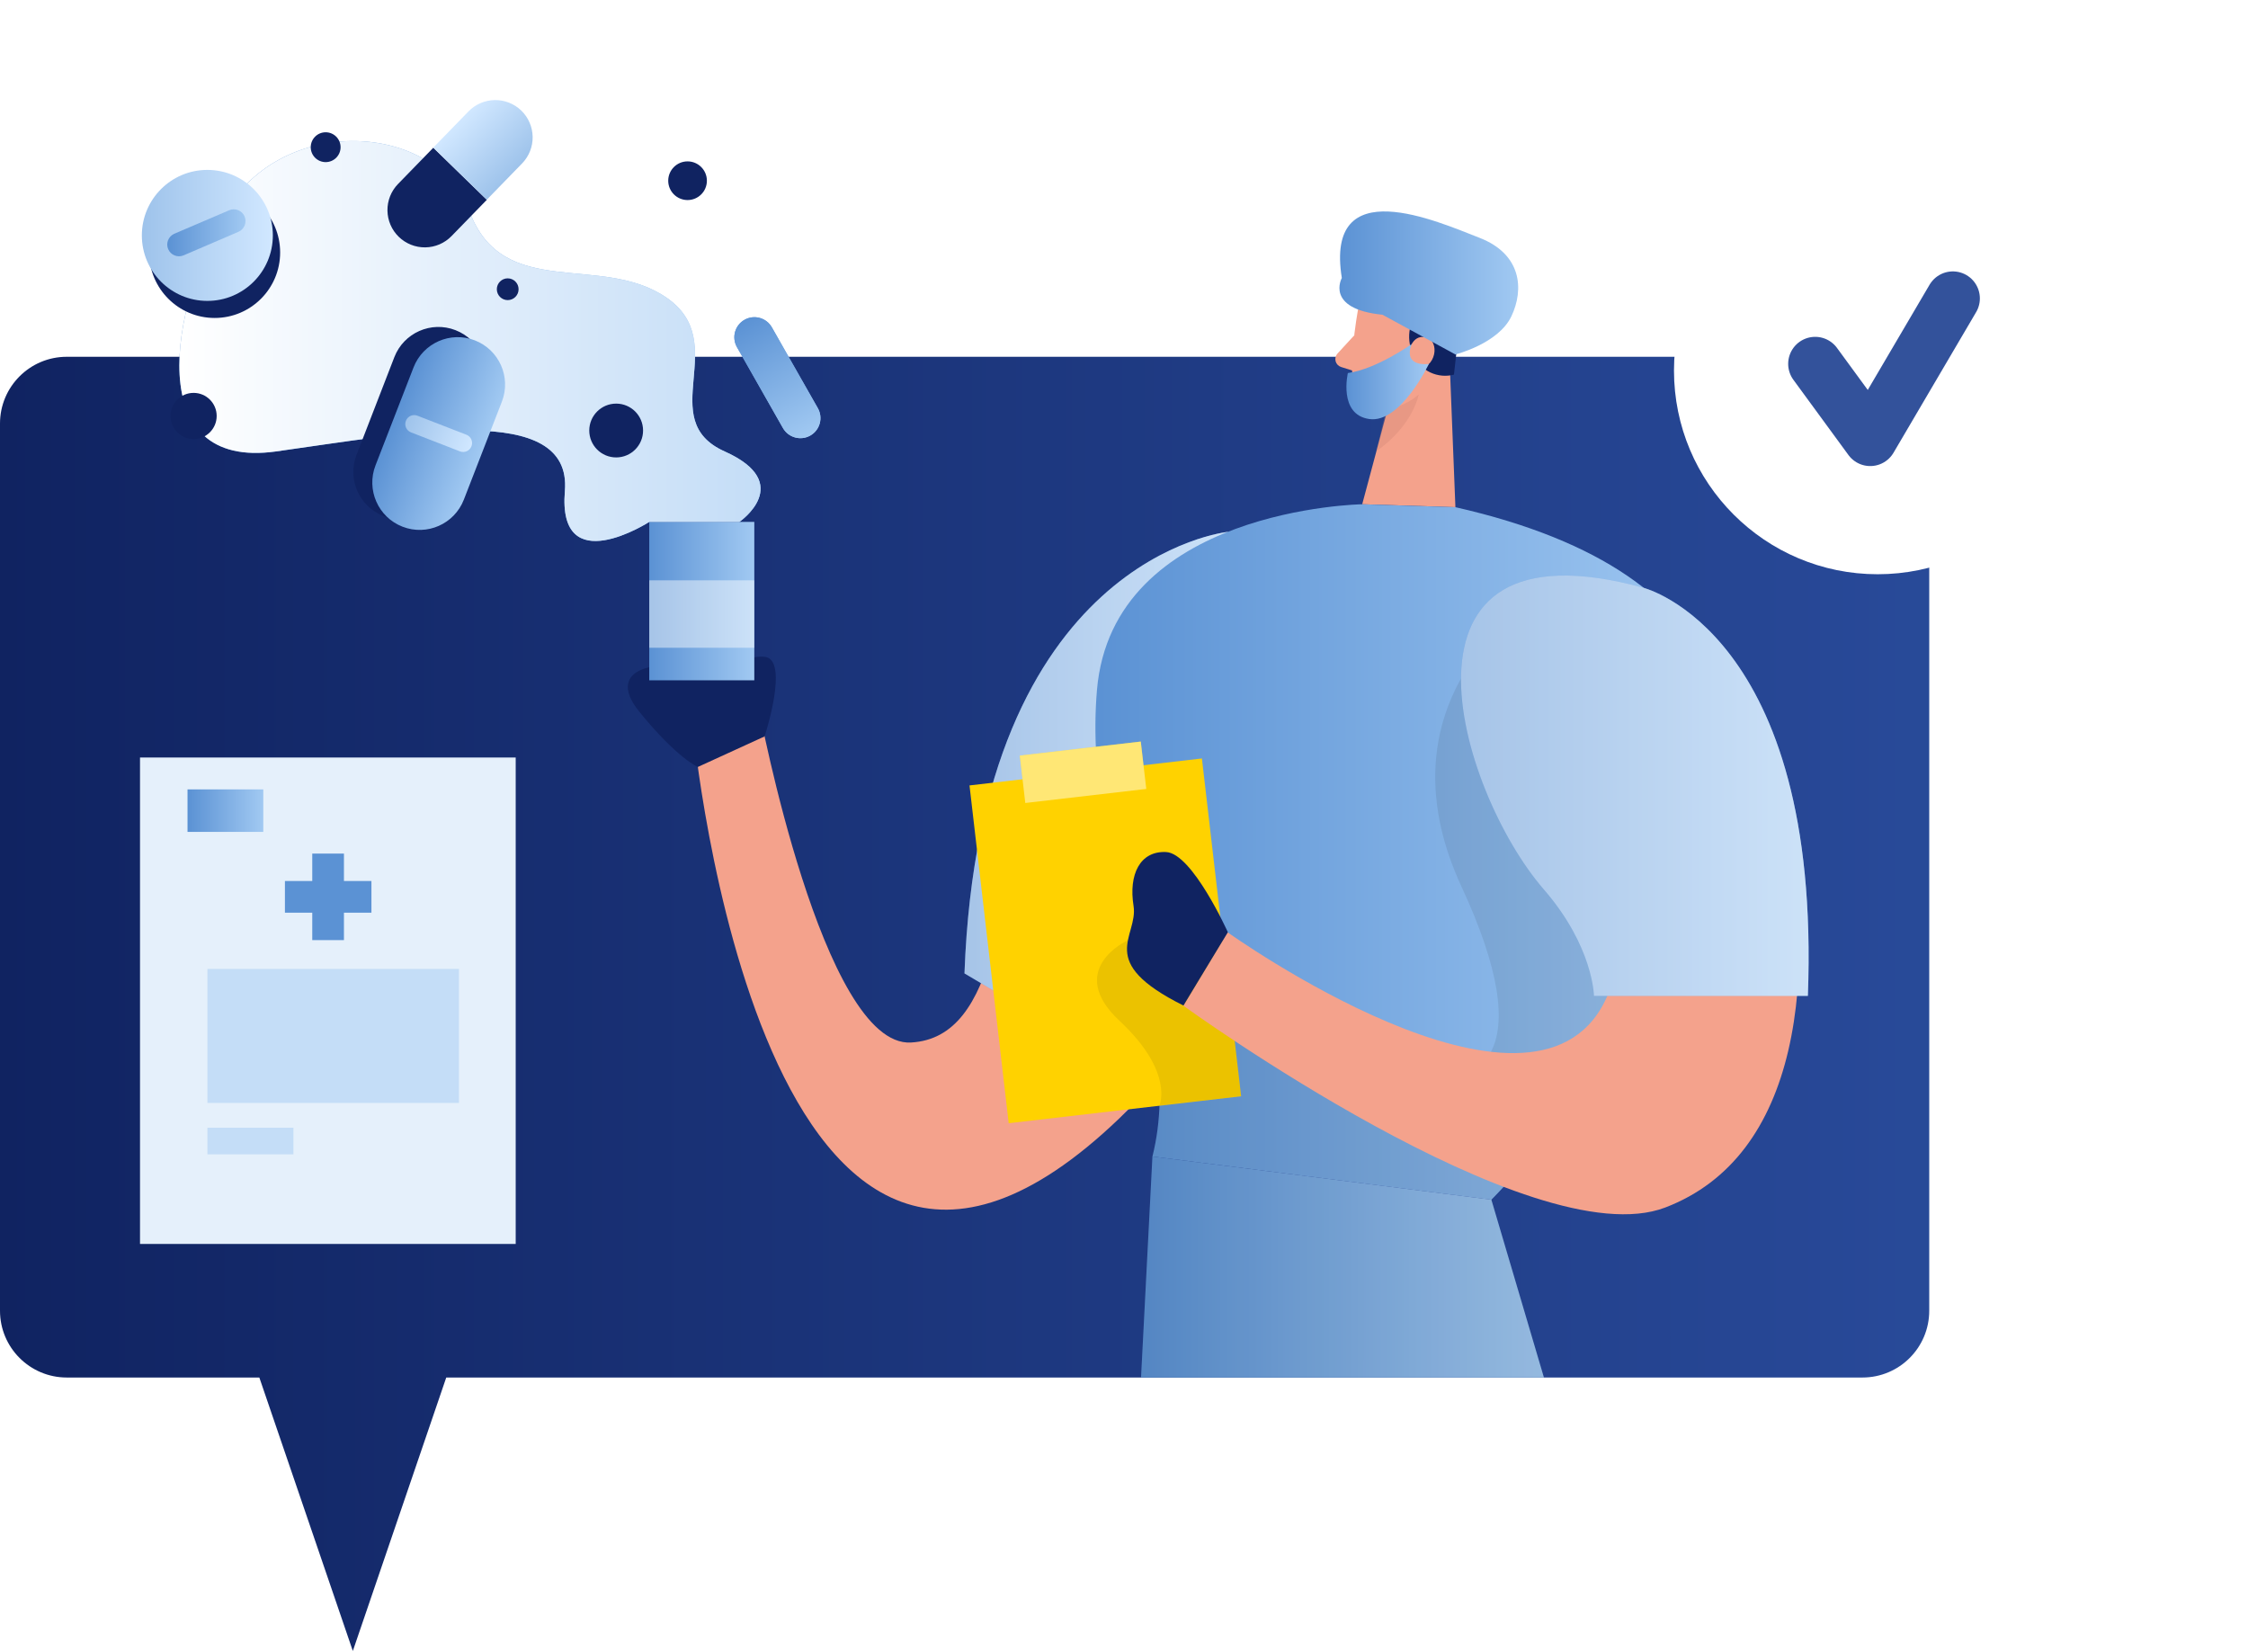 <svg width="505" height="371" viewBox="0 0 505 371" fill="none" xmlns="http://www.w3.org/2000/svg">
  <path
    d="M433.391 80.141H15C6.716 80.141 0 86.856 0 95.141V294.419C0 302.703 6.716 309.419 15 309.419H58.257L79.261 370.846L100.248 309.419H418.391C426.675 309.419 433.391 302.703 433.391 294.419V80.141Z"
    fill="url(#paint0_linear_1603_1902)" />
  <path
    d="M273.14 120.613C273.14 120.613 239.405 128.49 232.205 164.818C225.005 201.145 224.461 233.064 204.645 234.171C184.83 235.277 170.514 159.319 170.514 159.319L155.652 163.166C155.652 163.166 171.042 328.293 251.426 251.228C331.809 174.164 273.14 120.613 273.14 120.613Z"
    fill="#F4A28C" />
  <path d="M275.829 119.473C275.829 119.473 220.066 125.037 216.664 218.648L265.822 247.71L275.829 119.473Z"
    fill="url(#paint1_linear_1603_1902)" />
  <path opacity="0.46"
    d="M275.829 119.473C275.829 119.473 220.066 125.037 216.664 218.648L265.822 247.71L275.829 119.473Z" fill="white" />
  <path
    d="M305.337 68.152C305.337 68.152 302.976 79.479 304 87.323C304.107 88.082 304.363 88.813 304.753 89.474C305.143 90.134 305.66 90.711 306.274 91.171C306.887 91.631 307.586 91.966 308.329 92.155C309.072 92.345 309.845 92.386 310.605 92.277C314.551 91.699 319.72 89.783 321.718 83.872L326.341 74.228C327.06 72.197 327.128 69.993 326.536 67.921C325.944 65.85 324.722 64.014 323.039 62.669C317.127 57.286 306.427 61.183 305.337 68.152Z"
    fill="#F4A28C" />
  <path d="M325.447 76.027L326.95 113.924L306.012 113.263L313.327 85.951L325.447 76.027Z" fill="#F4A28C" />
  <path
    d="M304.711 67.855C305.783 68.41 306.937 68.789 308.129 68.977C311.662 69.528 315.247 69.672 318.813 69.407C317.604 70.849 316.843 72.612 316.623 74.481C316.403 76.35 316.734 78.242 317.574 79.925C318.354 81.574 319.685 82.898 321.337 83.67C322.989 84.442 324.859 84.612 326.623 84.153L328.274 69.291C328.568 67.183 328.288 65.035 327.462 63.073C326.637 61.111 325.297 59.409 323.585 58.145C322.097 57.052 320.542 56.054 318.928 55.156"
    fill="#102361" />
  <path
    d="M316.387 79.446C316.387 79.446 316.998 75.021 320.284 75.764C323.57 76.507 322.711 82.881 318.121 82.947L316.387 79.446Z"
    fill="#F4A28C" />
  <path
    d="M304.18 75.367L300.464 79.413C300.252 79.642 300.102 79.921 300.027 80.225C299.952 80.528 299.955 80.845 300.036 81.147C300.116 81.448 300.272 81.725 300.489 81.95C300.705 82.175 300.975 82.342 301.273 82.435L305.567 83.789L304.18 75.367Z"
    fill="#F4A28C" />
  <path opacity="0.31"
    d="M311.482 91.865C314.144 91.517 316.647 90.398 318.681 88.644C318.681 88.644 317.558 95.464 309.137 101.409L311.482 91.865Z"
    fill="#CE8172" />
  <path
    d="M326.954 113.926L306.016 113.266C306.016 113.266 249.873 114.141 246.421 155.043C242.97 195.944 266.864 227.847 258.889 259.766L335.028 269.475C335.028 269.475 459.847 144.062 326.954 113.926Z"
    fill="url(#paint2_linear_1603_1902)" />
  <path opacity="0.08"
    d="M336.922 141.535C336.922 141.535 311.163 162.143 328.303 199.115C345.443 236.087 334.908 247.811 309.181 240.991C283.455 234.171 273.134 206.314 273.134 206.314L260.518 245.4C260.637 250.225 260.081 255.044 258.867 259.716L335.007 269.426L337.765 266.536L372.243 218.071L336.922 141.535Z"
    fill="black" />
  <path d="M217.793 176.422L270.002 170.363L278.809 246.241L226.599 252.3L217.793 176.422Z" fill="#FFD200" />
  <path opacity="0.08"
    d="M253.169 211.302C253.169 211.302 239.183 217.808 251.518 229.317C263.853 240.827 260.468 248.34 260.468 248.34L278.797 246.21L277.344 233.776L258.85 206.844L253.169 211.302Z"
    fill="black" />
  <path d="M229.09 169.723L256.269 166.568L257.504 177.214L230.325 180.368L229.09 169.723Z" fill="#FFD200" />
  <path opacity="0.46" d="M229.09 169.723L256.269 166.568L257.504 177.214L230.325 180.368L229.09 169.723Z"
    fill="white" />
  <path
    d="M334.643 169.277C321.714 144.326 351.916 119.31 374.274 136.384C385.998 145.35 397.028 158.313 400.529 176.477C409.016 220.367 404.029 259.766 374.109 271.226C344.188 282.686 265.852 225.915 265.852 225.915L275.759 209.403C275.759 209.403 344.089 258.28 360.535 224.875C370.971 203.822 345.773 190.81 334.643 169.277Z"
    fill="#F4A28C" />
  <path d="M258.888 259.766L256.328 309.419H346.834L335.027 269.475L258.888 259.766Z"
    fill="url(#paint3_linear_1603_1902)" />
  <path opacity="0.08" d="M258.888 259.766L256.328 309.419H346.834L335.027 269.475L258.888 259.766Z" fill="black" />
  <path
    d="M301.432 62.44C301.432 62.44 297.568 69.392 310.563 70.697L326.944 79.614C326.944 79.614 336.571 77.219 339.51 71.076C342.449 64.934 341.772 57.057 332.344 53.408C322.915 49.759 297.568 38.332 301.432 62.44Z"
    fill="url(#paint4_linear_1603_1902)" />
  <path
    d="M302.789 83.791C302.789 83.791 300.593 93.154 307.628 94.128C314.662 95.102 320.986 81.744 320.986 81.744C320.986 81.744 315.091 82.635 317.122 77.285C317.122 77.302 309.13 82.949 302.789 83.791Z"
    fill="url(#paint5_linear_1603_1902)" />
  <path
    d="M369.27 132.055C369.27 132.055 409.23 142.194 406.126 223.7H358.074C358.074 223.7 357.958 212.637 346.829 199.807C327.443 177.465 309.13 115.493 369.27 132.055Z"
    fill="url(#paint6_linear_1603_1902)" />
  <path opacity="0.46"
    d="M369.27 132.055C369.27 132.055 409.23 142.194 406.126 223.7H358.074C358.074 223.7 357.958 212.637 346.829 199.807C327.443 177.465 309.13 115.493 369.27 132.055Z"
    fill="white" />
  <path
    d="M275.83 209.401C275.83 209.401 267.854 191.666 261.959 191.386C256.064 191.105 253.521 196.455 254.644 203.473C255.767 210.491 245.893 215.923 265.856 225.864L275.83 209.401Z"
    fill="#102361" />
  <path
    d="M156.756 172.281L171.766 165.412C171.766 165.412 177.429 148.09 171.766 147.528C166.102 146.967 161.775 153.159 155.649 150.616C149.523 148.073 135.19 149.477 143.628 159.88C152.066 170.283 156.756 172.281 156.756 172.281Z"
    fill="#102361" />
  <path d="M145.852 117.227H169.448V152.811H145.852V117.227Z" fill="url(#paint7_linear_1603_1902)" />
  <path
    d="M183.72 91.685L173.393 73.528C172.162 71.364 169.41 70.607 167.246 71.838C165.081 73.069 164.325 75.821 165.556 77.985L175.883 96.142C177.114 98.306 179.866 99.063 182.03 97.832C184.194 96.601 184.951 93.849 183.72 91.685Z"
    fill="url(#paint8_linear_1603_1902)" />
  <path
    d="M183.72 91.685L173.393 73.528C172.162 71.364 169.41 70.607 167.246 71.838C165.081 73.069 164.325 75.821 165.556 77.985L175.883 96.142C177.114 98.306 179.866 99.063 182.03 97.832C184.194 96.601 184.951 93.849 183.72 91.685Z"
    fill="url(#paint9_linear_1603_1902)" />
  <path d="M31.453 170.152H115.849V279.417H31.453V170.152Z" fill="#E5F0FB" />
  <path opacity="0.46" d="M145.852 130.355H169.448V145.498H145.852V130.355Z" fill="white" />
  <path d="M70.148 191.734H77.265V211.17H70.148V191.734Z" fill="#5B92D4" />
  <path d="M83.441 197.891V205.008H64.006V197.891H83.441Z" fill="#5B92D4" />
  <path d="M42.125 177.316H59.15V186.861H42.125V177.316Z" fill="url(#paint10_linear_1603_1902)" />
  <path d="M46.598 217.641H103.104V247.743H46.598V217.641Z" fill="#C4DDF7" />
  <path d="M46.598 253.309H65.918V259.286H46.598V253.309Z" fill="#C4DDF7" />
  <path
    d="M166.099 117.228C166.099 117.228 178.748 108.542 162.797 101.408C146.846 94.275 164.448 76.986 149.735 66.864C135.022 56.742 113.044 67.739 105.465 47.495C97.886 27.25 63.407 25.582 50.709 47.495C38.011 69.407 32.033 105.586 61.971 101.408C91.908 97.231 128.583 90.048 126.898 110.292C125.214 130.537 145.855 117.228 145.855 117.228H166.099Z"
    fill="url(#paint11_linear_1603_1902)" />
  <path
    d="M166.099 117.228C166.099 117.228 178.748 108.542 162.797 101.408C146.846 94.275 164.448 76.986 149.735 66.864C135.022 56.742 113.044 67.739 105.465 47.495C97.886 27.25 63.407 25.582 50.709 47.495C38.011 69.407 32.033 105.586 61.971 101.408C91.908 97.231 128.583 90.048 126.898 110.292C125.214 130.537 145.855 117.228 145.855 117.228H166.099Z"
    fill="url(#paint12_linear_1603_1902)" />
  <path
    d="M89.577 53.19C87.982 51.639 87.069 49.517 87.039 47.293C87.008 45.068 87.862 42.923 89.414 41.328L97.335 33.185L109.361 44.883L101.439 53.026C99.888 54.621 97.766 55.534 95.542 55.565C93.317 55.596 91.172 54.741 89.577 53.19Z"
    fill="#102361" />
  <path
    d="M109.371 44.867L97.334 33.157L105.256 25.014C106.024 24.224 106.94 23.594 107.952 23.158C108.963 22.723 110.051 22.491 111.153 22.476C112.254 22.46 113.348 22.662 114.371 23.07C115.395 23.477 116.328 24.082 117.117 24.851C118.712 26.402 119.625 28.523 119.656 30.748C119.687 32.972 118.832 35.118 117.281 36.712L109.359 44.856L109.371 44.867Z"
    fill="url(#paint13_linear_1603_1902)" />
  <path
    d="M48.221 71.422C56.346 71.422 62.933 64.835 62.933 56.709C62.933 48.583 56.346 41.996 48.221 41.996C40.095 41.996 33.508 48.583 33.508 56.709C33.508 64.835 40.095 71.422 48.221 71.422Z"
    fill="#102361" />
  <path
    d="M46.58 67.59C54.706 67.59 61.293 61.002 61.293 52.877C61.293 44.751 54.706 38.164 46.58 38.164C38.454 38.164 31.867 44.751 31.867 52.877C31.867 61.002 38.454 67.59 46.58 67.59Z"
    fill="url(#paint14_linear_1603_1902)" />
  <path
    d="M53.566 52.068L41.181 57.385C40.542 57.637 39.83 57.63 39.195 57.366C38.561 57.101 38.055 56.6 37.784 55.968C37.513 55.336 37.499 54.624 37.745 53.982C37.991 53.34 38.477 52.819 39.101 52.53L51.485 47.23C52.127 46.954 52.852 46.944 53.501 47.203C54.149 47.461 54.669 47.967 54.945 48.609C55.221 49.25 55.23 49.975 54.972 50.624C54.713 51.273 54.208 51.792 53.566 52.068Z"
    fill="url(#paint15_linear_1603_1902)" />
  <path
    d="M108.379 87.892C110.496 82.421 107.782 76.271 102.315 74.156C96.849 72.04 90.701 74.759 88.584 80.229L80.089 102.174C77.971 107.645 80.686 113.795 86.152 115.911C91.618 118.026 97.766 115.307 99.884 109.837L108.379 87.892Z"
    fill="#102361" />
  <path
    d="M112.741 90.234C114.87 84.751 112.154 78.581 106.675 76.454C101.196 74.326 95.028 77.047 92.899 82.53L84.358 104.527C82.229 110.01 84.945 116.18 90.424 118.307C95.903 120.435 102.071 117.714 104.2 112.231L112.741 90.234Z"
    fill="url(#paint16_linear_1603_1902)" />
  <path
    d="M104.779 97.649L93.773 93.376C92.744 92.976 91.586 93.486 91.187 94.515L91.181 94.53C90.782 95.559 91.292 96.717 92.32 97.116L103.326 101.389C104.355 101.789 105.513 101.279 105.912 100.25L105.918 100.235C106.318 99.206 105.807 98.048 104.779 97.649Z"
    fill="url(#paint17_linear_1603_1902)" />
  <path
    d="M43.49 98.62C46.353 98.62 48.675 96.299 48.675 93.435C48.675 90.571 46.353 88.25 43.49 88.25C40.626 88.25 38.305 90.571 38.305 93.435C38.305 96.299 40.626 98.62 43.49 98.62Z"
    fill="#102361" />
  <path
    d="M154.456 44.936C156.855 44.936 158.799 42.991 158.799 40.593C158.799 38.194 156.855 36.25 154.456 36.25C152.058 36.25 150.113 38.194 150.113 40.593C150.113 42.991 152.058 44.936 154.456 44.936Z"
    fill="#102361" />
  <path
    d="M114.053 67.411C115.403 67.411 116.497 66.317 116.497 64.967C116.497 63.618 115.403 62.523 114.053 62.523C112.704 62.523 111.609 63.618 111.609 64.967C111.609 66.317 112.704 67.411 114.053 67.411Z"
    fill="#102361" />
  <path
    d="M138.419 102.747C141.756 102.747 144.462 100.042 144.462 96.704C144.462 93.366 141.756 90.66 138.419 90.66C135.081 90.66 132.375 93.366 132.375 96.704C132.375 100.042 135.081 102.747 138.419 102.747Z"
    fill="#102361" />
  <path
    d="M73.157 36.415C75.008 36.415 76.509 34.914 76.509 33.063C76.509 31.212 75.008 29.711 73.157 29.711C71.305 29.711 69.805 31.212 69.805 33.063C69.805 34.914 71.305 36.415 73.157 36.415Z"
    fill="#102361" />
  <g filter="url(#filter0_d_1603_1902)">
    <path
      d="M421.807 126.986C447.078 126.986 467.564 106.5 467.564 81.229C467.564 55.959 447.078 35.473 421.807 35.473C396.537 35.473 376.051 55.959 376.051 81.229C376.051 106.5 396.537 126.986 421.807 126.986Z"
      fill="white" />
  </g>
  <path d="M407.77 81.728L420.137 98.62L438.698 67.031" stroke="#33529B" stroke-width="12.135" stroke-linecap="round"
    stroke-linejoin="round" />
  <defs>
    <filter id="filter0_d_1603_1902" x="339.051" y="0.473" width="165.512" height="165.512"
      filterUnits="userSpaceOnUse" color-interpolation-filters="sRGB">
      <feFlood flood-opacity="0" result="BackgroundImageFix" />
      <feColorMatrix in="SourceAlpha" type="matrix" values="0 0 0 0 0 0 0 0 0 0 0 0 0 0 0 0 0 0 127 0"
        result="hardAlpha" />
      <feMorphology radius="2" operator="dilate" in="SourceAlpha" result="effect1_dropShadow_1603_1902" />
      <feOffset dy="2" />
      <feGaussianBlur stdDeviation="17.5" />
      <feComposite in2="hardAlpha" operator="out" />
      <feColorMatrix type="matrix" values="0 0 0 0 0.027 0 0 0 0 0.236 0 0 0 0 0.729 0 0 0 0.2 0" />
      <feBlend mode="normal" in2="BackgroundImageFix" result="effect1_dropShadow_1603_1902" />
      <feBlend mode="normal" in="SourceGraphic" in2="effect1_dropShadow_1603_1902" result="shape" />
    </filter>
    <linearGradient id="paint0_linear_1603_1902" x1="0" y1="80.141" x2="425.6" y2="80.141"
      gradientUnits="userSpaceOnUse">
      <stop stop-color="#102361" />
      <stop offset="1" stop-color="#284998" />
      <stop offset="1" stop-color="#284A98" />
    </linearGradient>
    <linearGradient id="paint1_linear_1603_1902" x1="216.993" y1="183.591" x2="275.829" y2="183.591"
      gradientUnits="userSpaceOnUse">
      <stop stop-color="#5B92D4" />
      <stop offset="1" stop-color="#A1C9F2" />
      <stop offset="1" stop-color="#A1C9F2" />
    </linearGradient>
    <linearGradient id="paint2_linear_1603_1902" x1="246.868" y1="191.37" x2="388.186" y2="191.37"
      gradientUnits="userSpaceOnUse">
      <stop stop-color="#5B92D4" />
      <stop offset="1" stop-color="#A1C9F2" />
      <stop offset="1" stop-color="#A1C9F2" />
    </linearGradient>
    <linearGradient id="paint3_linear_1603_1902" x1="256.831" y1="284.592" x2="346.834" y2="284.592"
      gradientUnits="userSpaceOnUse">
      <stop stop-color="#5B92D4" />
      <stop offset="1" stop-color="#A1C9F2" />
      <stop offset="1" stop-color="#A1C9F2" />
    </linearGradient>
    <linearGradient id="paint4_linear_1603_1902" x1="301.118" y1="63.555" x2="341.054" y2="63.555"
      gradientUnits="userSpaceOnUse">
      <stop stop-color="#5B92D4" />
      <stop offset="1" stop-color="#A1C9F2" />
      <stop offset="1" stop-color="#A1C9F2" />
    </linearGradient>
    <linearGradient id="paint5_linear_1603_1902" x1="302.568" y1="85.732" x2="320.986" y2="85.732"
      gradientUnits="userSpaceOnUse">
      <stop stop-color="#5B92D4" />
      <stop offset="1" stop-color="#A1C9F2" />
      <stop offset="1" stop-color="#A1C9F2" />
    </linearGradient>
    <linearGradient id="paint6_linear_1603_1902" x1="328.641" y1="176.489" x2="406.298" y2="176.489"
      gradientUnits="userSpaceOnUse">
      <stop stop-color="#5B92D4" />
      <stop offset="1" stop-color="#A1C9F2" />
      <stop offset="1" stop-color="#A1C9F2" />
    </linearGradient>
    <linearGradient id="paint7_linear_1603_1902" x1="145.983" y1="135.019" x2="169.448" y2="135.019"
      gradientUnits="userSpaceOnUse">
      <stop stop-color="#5B92D4" />
      <stop offset="1" stop-color="#A1C9F2" />
      <stop offset="1" stop-color="#A1C9F2" />
    </linearGradient>
    <linearGradient id="paint8_linear_1603_1902" x1="167.328" y1="71.983" x2="182.03" y2="97.832"
      gradientUnits="userSpaceOnUse">
      <stop stop-color="#5B92D4" />
      <stop offset="1" stop-color="#A1C9F2" />
      <stop offset="1" stop-color="#A1C9F2" />
    </linearGradient>
    <linearGradient id="paint9_linear_1603_1902" x1="167.328" y1="71.983" x2="182.03" y2="97.832"
      gradientUnits="userSpaceOnUse">
      <stop stop-color="#5B92D4" />
      <stop offset="1" stop-color="#A1C9F2" />
      <stop offset="1" stop-color="#A1C9F2" />
    </linearGradient>
    <linearGradient id="paint10_linear_1603_1902" x1="42.22" y1="182.089" x2="59.15" y2="182.089"
      gradientUnits="userSpaceOnUse">
      <stop stop-color="#5B92D4" />
      <stop offset="1" stop-color="#A1C9F2" />
      <stop offset="1" stop-color="#A1C9F2" />
    </linearGradient>
    <linearGradient id="paint11_linear_1603_1902" x1="41.014" y1="76.601" x2="170.857" y2="76.601"
      gradientUnits="userSpaceOnUse">
      <stop stop-color="#5B92D4" />
      <stop offset="1" stop-color="#A1C9F2" />
      <stop offset="1" stop-color="#A1C9F2" />
    </linearGradient>
    <linearGradient id="paint12_linear_1603_1902" x1="170.857" y1="121.522" x2="40.289" y2="121.522"
      gradientUnits="userSpaceOnUse">
      <stop stop-color="#C4DDF7" />
      <stop offset="1" stop-color="white" />
      <stop offset="1" stop-color="white" />
    </linearGradient>
    <linearGradient id="paint13_linear_1603_1902" x1="109.371" y1="44.867" x2="97.55" y2="33.368"
      gradientUnits="userSpaceOnUse">
      <stop stop-color="#9EC3EB" />
      <stop offset="1" stop-color="#D0E7FF" />
      <stop offset="1" stop-color="#D0E7FF" />
    </linearGradient>
    <linearGradient id="paint14_linear_1603_1902" x1="31.867" y1="38.164" x2="60.764" y2="38.164"
      gradientUnits="userSpaceOnUse">
      <stop stop-color="#9EC3EB" />
      <stop offset="1" stop-color="#D0E7FF" />
      <stop offset="1" stop-color="#D0E7FF" />
    </linearGradient>
    <linearGradient id="paint15_linear_1603_1902" x1="37.668" y1="52.292" x2="55.159" y2="52.292"
      gradientUnits="userSpaceOnUse">
      <stop stop-color="#5B92D4" />
      <stop offset="1" stop-color="#A1C9F2" />
      <stop offset="1" stop-color="#A1C9F2" />
    </linearGradient>
    <linearGradient id="paint16_linear_1603_1902" x1="88.739" y1="93.571" x2="108.47" y2="101.232"
      gradientUnits="userSpaceOnUse">
      <stop stop-color="#5B92D4" />
      <stop offset="1" stop-color="#A1C9F2" />
      <stop offset="1" stop-color="#A1C9F2" />
    </linearGradient>
    <linearGradient id="paint17_linear_1603_1902" x1="91.91" y1="92.652" x2="106.377" y2="98.269"
      gradientUnits="userSpaceOnUse">
      <stop stop-color="#9EC3EB" />
      <stop offset="1" stop-color="#D0E7FF" />
      <stop offset="1" stop-color="#D0E7FF" />
    </linearGradient>
  </defs>
</svg>